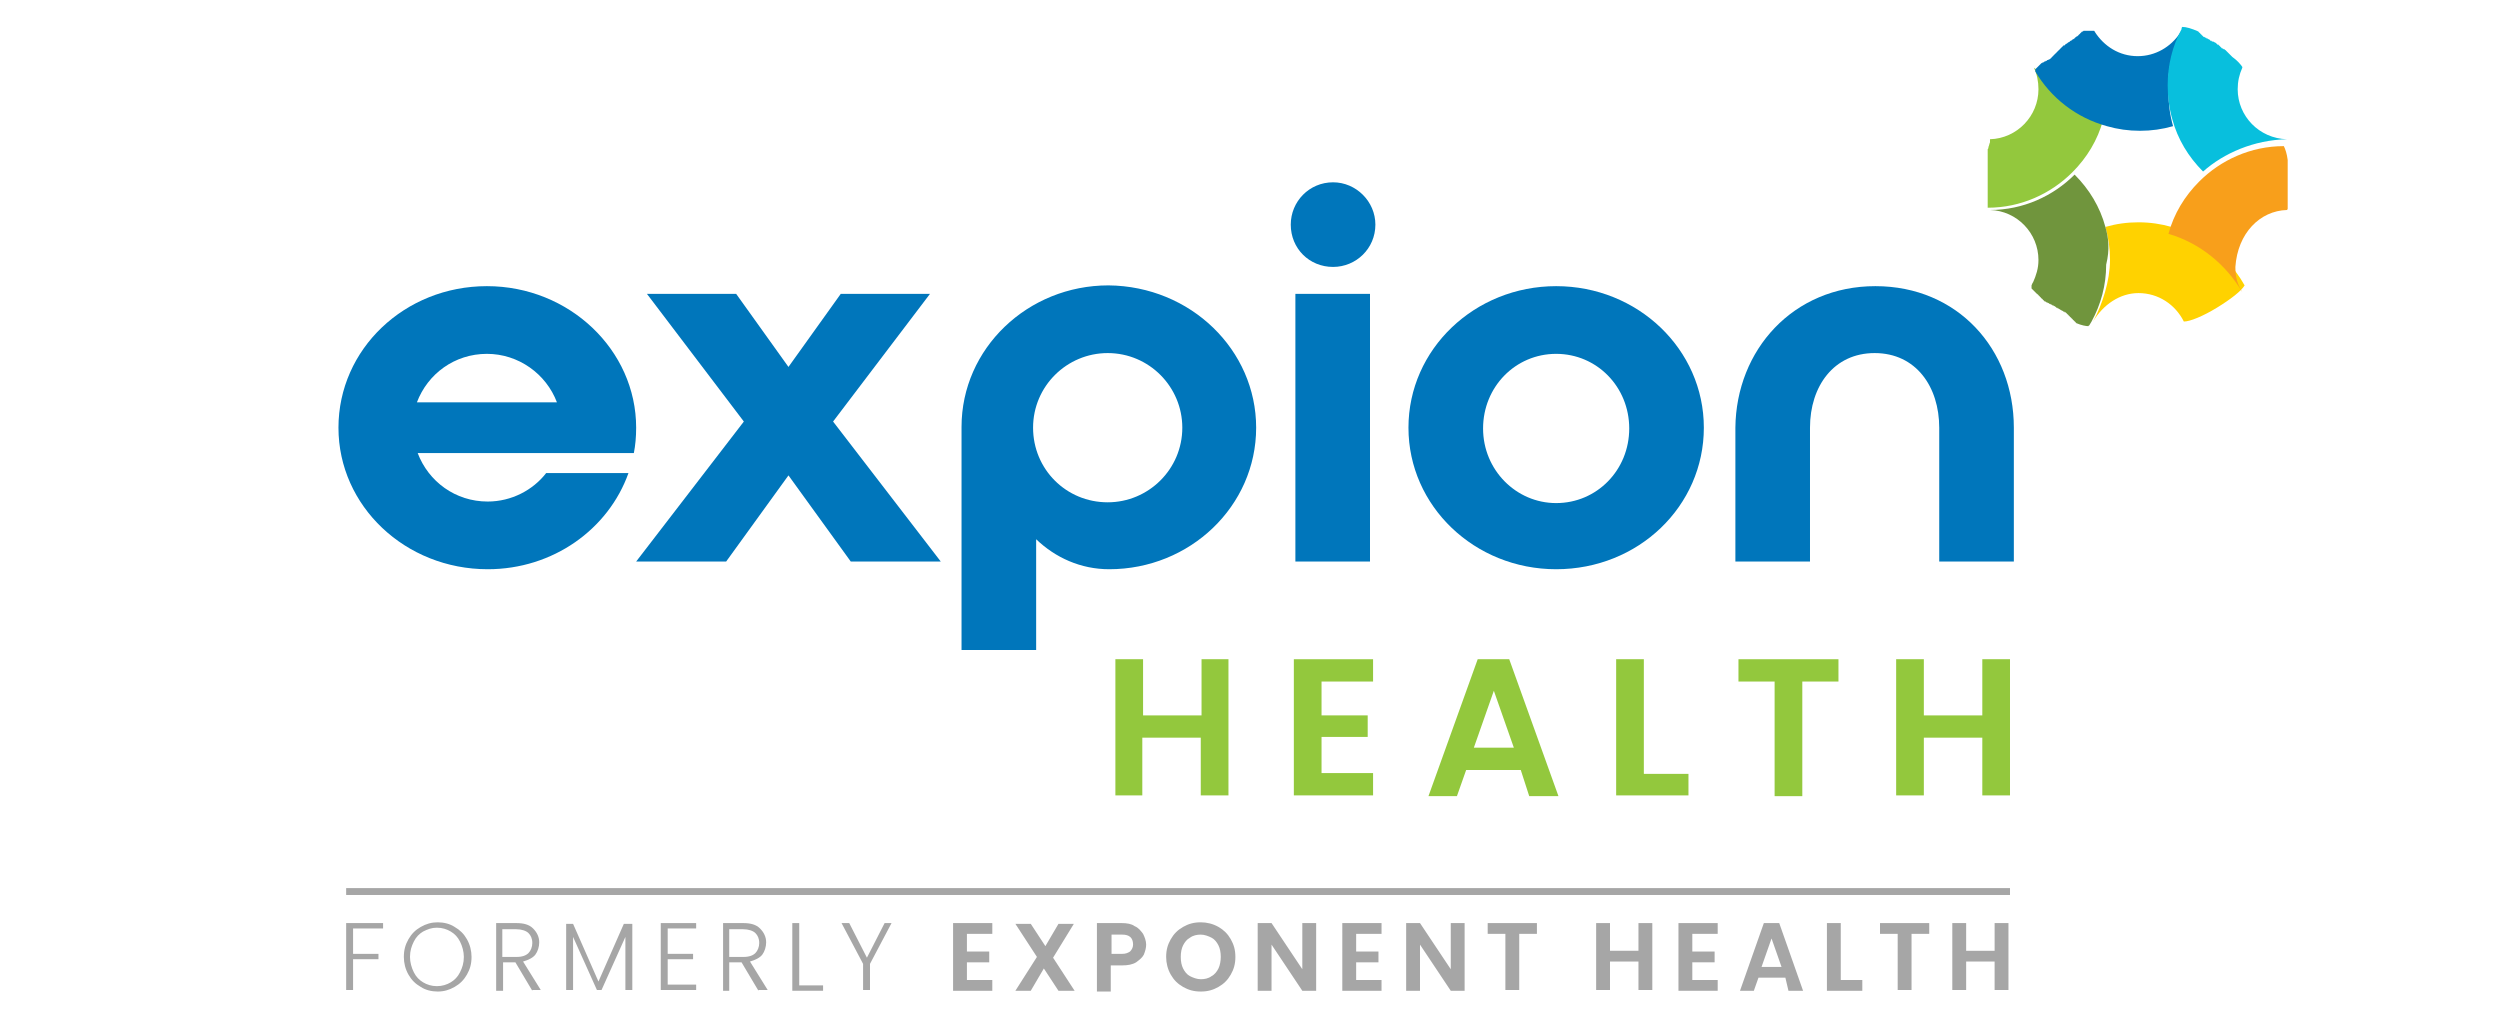 <?xml version="1.0" encoding="utf-8"?>
<!-- Generator: Adobe Illustrator 26.0.3, SVG Export Plug-In . SVG Version: 6.00 Build 0)  -->
<svg version="1.1" id="Layer_1" xmlns="http://www.w3.org/2000/svg" xmlns:xlink="http://www.w3.org/1999/xlink" x="0px" y="0px"
	 viewBox="0 0 325 132" style="enable-background:new 0 0 325 132;" xml:space="preserve">
<style type="text/css">
	.st0{fill:#0076BB;}
	.st1{fill:#93C83D;}
	.st2{fill:#A6A6A6;}
	.st3{fill:none;stroke:#A6A6A6;stroke-width:0.895;stroke-miterlimit:10;}
	.st4{fill:none;stroke:#258F45;stroke-width:7.955970e-03;stroke-miterlimit:10;}
	.st5{fill:none;stroke:#258F45;stroke-width:9.949417e-03;stroke-miterlimit:10;}
	.st6{fill:#FFD200;}
	.st7{fill:#70953D;}
	.st8{fill:#ED262E;}
	.st9{fill:#08BFDD;}
	.st10{fill:#F89F1B;}
</style>
<g>
	<path class="st0" d="M82.7,55.6c0,1.2-0.1,2.3-0.3,3.3H54.3c1.4,3.7,4.9,6.3,9.1,6.3c3.1,0,5.9-1.5,7.6-3.7h10.7
		C79.1,68.8,71.9,74,63.4,74C52.7,74,44,65.8,44,55.6s8.6-18.4,19.3-18.4S82.7,45.5,82.7,55.6z M72.4,52.3c-1.4-3.7-5-6.3-9.1-6.3
		c-4.2,0-7.7,2.6-9.1,6.3H72.4z"/>
	<path class="st0" d="M82.7,73l14-18.2L84.1,38.2h11.6l6.8,9.5l6.8-9.5h11.6l-12.6,16.6l14,18.2h-11.7l-8.1-11.2L94.4,73H82.7z"/>
	<path class="st0" d="M163.3,55.6c0,10.2-8.6,18.4-19.1,18.4c-3.7,0-7-1.5-9.5-3.9v14.4h-9.7v-29c0-10.2,8.6-18.4,19.1-18.4
		C154.8,37.2,163.3,45.5,163.3,55.6z M153.7,55.6c0-5.3-4.3-9.7-9.7-9.7c-5.3,0-9.7,4.3-9.7,9.7s4.3,9.7,9.7,9.7
		C149.3,65.3,153.7,61,153.7,55.6z"/>
	<path class="st0" d="M178.8,29.2c0,3.1-2.5,5.5-5.5,5.5c-3.1,0-5.5-2.4-5.5-5.5c0-3,2.4-5.5,5.5-5.5
		C176.3,23.7,178.8,26.2,178.8,29.2z M168.4,38.2h9.7V73h-9.7V38.2z"/>
	<path class="st0" d="M202.3,74c-10.6,0-19.2-8.2-19.2-18.4s8.6-18.4,19.2-18.4s19.2,8.2,19.2,18.4S213,74,202.3,74z M202.3,46
		c-5.3,0-9.5,4.3-9.5,9.7s4.3,9.7,9.5,9.7c5.3,0,9.5-4.3,9.5-9.7S207.6,46,202.3,46z"/>
	<path class="st0" d="M243.8,37.2c10.7,0,18,8.2,18,18.4V73h-9.7V55.6c0-5.3-3-9.7-8.4-9.7c-5.3,0-8.4,4.3-8.4,9.7V73h-9.7V55.6
		C225.7,45.5,233.1,37.2,243.8,37.2z"/>
</g>
<g>
	<path class="st1" d="M159.7,85.7v17.7h-3.6v-7.5h-7.6v7.5H145V85.7h3.6V93h7.6v-7.3H159.7z"/>
	<path class="st1" d="M171.8,88.6V93h6v2.8h-6v4.7h6.7v2.9h-10.3V85.7h10.3v2.9H171.8z"/>
	<path class="st1" d="M197.7,100.1h-7.1l-1.2,3.4h-3.7l6.4-17.8h4.1l6.4,17.8h-3.8L197.7,100.1z M196.8,97.2l-2.6-7.4l-2.6,7.4
		H196.8z"/>
	<path class="st1" d="M213.7,100.6h5.8v2.8h-9.4V85.7h3.6V100.6z"/>
	<path class="st1" d="M239,85.7v2.9h-4.7v14.9h-3.6V88.6h-4.7v-2.9H239z"/>
	<path class="st1" d="M261.3,85.7v17.7h-3.6v-7.5h-7.6v7.5h-3.6V85.7h3.6V93h7.6v-7.3H261.3z"/>
</g>
<g>
	<path class="st2" d="M49.8,120v0.7h-3.9v3.3h3.3v0.7h-3.3v4H45V120H49.8z"/>
	<path class="st2" d="M54.7,128.3c-0.7-0.4-1.2-0.9-1.6-1.6c-0.4-0.7-0.6-1.5-0.6-2.3c0-0.9,0.2-1.6,0.6-2.3
		c0.4-0.7,0.9-1.2,1.6-1.6c0.7-0.4,1.4-0.6,2.2-0.6c0.8,0,1.6,0.2,2.2,0.6c0.7,0.4,1.2,0.9,1.6,1.6c0.4,0.7,0.6,1.5,0.6,2.3
		c0,0.9-0.2,1.6-0.6,2.3c-0.4,0.7-0.9,1.2-1.6,1.6c-0.7,0.4-1.4,0.6-2.2,0.6C56.1,128.9,55.3,128.7,54.7,128.3z M58.6,127.7
		c0.5-0.3,0.9-0.7,1.2-1.3c0.3-0.6,0.5-1.2,0.5-2c0-0.7-0.2-1.4-0.5-2c-0.3-0.6-0.7-1-1.2-1.3c-0.5-0.3-1.1-0.5-1.8-0.5
		s-1.2,0.2-1.8,0.5c-0.5,0.3-0.9,0.7-1.2,1.3c-0.3,0.6-0.5,1.2-0.5,2c0,0.7,0.2,1.4,0.5,2c0.3,0.6,0.7,1,1.2,1.3
		c0.5,0.3,1.1,0.5,1.8,0.5S58.1,128,58.6,127.7z"/>
	<path class="st2" d="M69.2,128.8l-2.2-3.7h-1.6v3.7h-0.9V120h2.6c1,0,1.7,0.2,2.2,0.7c0.5,0.5,0.8,1.1,0.8,1.8
		c0,0.6-0.2,1.2-0.5,1.6s-0.9,0.7-1.6,0.9l2.3,3.7H69.2z M65.4,124.4h1.8c0.7,0,1.2-0.2,1.5-0.5c0.3-0.3,0.5-0.8,0.5-1.3
		c0-0.6-0.2-1-0.5-1.3c-0.3-0.3-0.9-0.5-1.6-0.5h-1.8V124.4z"/>
	<path class="st2" d="M82.2,120.1v8.6h-0.9v-6.9l-3.1,6.9h-0.6l-3.1-6.9v6.9h-0.9v-8.6h0.9l3.3,7.5l3.3-7.5H82.2z"/>
	<path class="st2" d="M86.8,120.7v3.3h3.3v0.7h-3.3v3.3h3.7v0.7h-4.6V120h4.6v0.7H86.8z"/>
	<path class="st2" d="M98.6,128.8l-2.2-3.7h-1.6v3.7H94V120h2.6c1,0,1.7,0.2,2.2,0.7c0.5,0.5,0.8,1.1,0.8,1.8c0,0.6-0.2,1.2-0.5,1.6
		s-0.9,0.7-1.6,0.9l2.3,3.7H98.6z M94.9,124.4h1.8c0.7,0,1.2-0.2,1.5-0.5c0.3-0.3,0.5-0.8,0.5-1.3c0-0.6-0.2-1-0.5-1.3
		c-0.3-0.3-0.9-0.5-1.6-0.5h-1.8V124.4z"/>
	<path class="st2" d="M103.9,128.1h3.1v0.7h-4V120h0.9V128.1z"/>
	<path class="st2" d="M115.9,120l-2.8,5.3v3.4h-0.9v-3.4l-2.8-5.3h1l2.3,4.5l2.3-4.5H115.9z"/>
	<path class="st2" d="M125.7,121.5v2.2h2.9v1.4h-2.9v2.3h3.3v1.4h-5.1V120h5.1v1.4H125.7z"/>
	<path class="st2" d="M137.6,128.8l-1.9-2.9l-1.7,2.9h-2l2.8-4.4l-2.8-4.3h2l1.9,2.9l1.7-2.9h2l-2.7,4.4l2.8,4.3H137.6z"/>
	<path class="st2" d="M148.7,124.1c-0.2,0.4-0.6,0.7-1,1c-0.5,0.3-1.1,0.4-1.8,0.4h-1.5v3.4h-1.8V120h3.2c0.7,0,1.3,0.1,1.7,0.4
		c0.5,0.2,0.8,0.6,1.1,1c0.2,0.4,0.4,0.9,0.4,1.4C149,123.2,148.9,123.6,148.7,124.1z M146.9,123.7c0.2-0.2,0.4-0.5,0.4-0.9
		c0-0.9-0.5-1.3-1.4-1.3h-1.4v2.5h1.4C146.3,124,146.6,123.9,146.9,123.7z"/>
	<path class="st2" d="M153.8,128.3c-0.7-0.4-1.2-0.9-1.6-1.6s-0.6-1.5-0.6-2.3c0-0.9,0.2-1.6,0.6-2.3c0.4-0.7,0.9-1.2,1.6-1.6
		s1.4-0.6,2.3-0.6c0.8,0,1.6,0.2,2.3,0.6c0.7,0.4,1.2,0.9,1.6,1.6c0.4,0.7,0.6,1.4,0.6,2.3c0,0.9-0.2,1.6-0.6,2.3
		c-0.4,0.7-0.9,1.2-1.6,1.6s-1.4,0.6-2.3,0.6S154.5,128.7,153.8,128.3z M157.5,126.9c0.4-0.2,0.7-0.6,0.9-1s0.3-1,0.3-1.5
		c0-0.6-0.1-1.1-0.3-1.5c-0.2-0.4-0.5-0.8-0.9-1c-0.4-0.2-0.9-0.4-1.4-0.4s-1,0.1-1.4,0.4c-0.4,0.2-0.7,0.6-0.9,1
		c-0.2,0.4-0.3,0.9-0.3,1.5c0,0.6,0.1,1.1,0.3,1.5c0.2,0.4,0.5,0.8,0.9,1c0.4,0.2,0.9,0.4,1.4,0.4S157.1,127.2,157.5,126.9z"/>
	<path class="st2" d="M171.1,128.8h-1.8l-4-6v6h-1.8V120h1.8l4,6v-6h1.8V128.8z"/>
	<path class="st2" d="M176.3,121.5v2.2h2.9v1.4h-2.9v2.3h3.3v1.4h-5.1V120h5.1v1.4H176.3z"/>
	<path class="st2" d="M190.4,128.8h-1.8l-4-6v6h-1.8V120h1.8l4,6v-6h1.8V128.8z"/>
	<path class="st2" d="M199.8,120v1.4h-2.3v7.3h-1.8v-7.3h-2.3V120H199.8z"/>
	<path class="st2" d="M214.8,120v8.7h-1.8v-3.7h-3.7v3.7h-1.8V120h1.8v3.6h3.7V120H214.8z"/>
	<path class="st2" d="M220,121.5v2.2h2.9v1.4H220v2.3h3.3v1.4h-5.1V120h5.1v1.4H220z"/>
	<path class="st2" d="M232.1,127.1h-3.5l-0.6,1.7h-1.8l3.1-8.8h2l3.1,8.8h-1.9L232.1,127.1z M231.6,125.7l-1.3-3.7l-1.3,3.7H231.6z"
		/>
	<path class="st2" d="M239.2,127.4h2.9v1.4h-4.6V120h1.8V127.4z"/>
	<path class="st2" d="M250.8,120v1.4h-2.3v7.3h-1.8v-7.3h-2.3V120H250.8z"/>
	<path class="st2" d="M261.1,120v8.7h-1.8v-3.7h-3.7v3.7h-1.8V120h1.8v3.6h3.7V120H261.1z"/>
</g>
<line class="st3" x1="45" y1="115.9" x2="261.3" y2="115.9"/>
<g>
	<path class="st4" d="M264.9,9.9"/>
	<path class="st5" d="M295.5,41.5"/>
	<path class="st4" d="M281.7,28.2"/>
	<path class="st6" d="M278,28.9c-1.5,0-2.9,0.2-4.3,0.6c0.4,1.4,0.6,2.8,0.6,4.3c0,2.7-1,5.8-2.2,8c1.3-2.2,3.5-3.7,5.9-3.7
		c2.6,0,4.8,1.5,5.9,3.7c0.8,0,2.5-0.7,4.3-1.8c1.8-1.1,3.2-2.2,3.6-2.9C289.1,32.3,284,28.9,278,28.9z"/>
	<path class="st7" d="M273.7,29.5c-0.7-2.6-2.1-4.9-4-6.8c-2.8,2.8-6.7,4.6-11,4.6c0,0,0,0,0,0c3.5,0.1,6.3,3,6.3,6.5
		c0,1.1-0.3,2-0.7,2.9c-0.1,0.1-0.1,0.2-0.2,0.4c0,0,0,0,0,0c0,0,0,0,0,0c0,0,0,0,0,0.1c0,0,0,0,0,0c0,0,0,0,0,0.1c0,0,0,0,0,0
		c0,0,0,0,0,0.1c0,0,0,0,0,0c0,0,0,0,0,0.1c0,0,0,0,0,0c0,0,0,0,0.1,0.1c0,0,0,0,0,0c0,0,0,0,0.1,0.1c0,0,0,0,0,0c0,0,0,0,0.1,0.1
		c0,0,0,0,0,0c0,0,0,0,0.1,0.1c0,0,0,0,0,0c0,0,0,0,0.1,0.1c0,0,0,0,0,0c0,0,0,0,0.1,0.1c0,0,0,0,0,0c0,0,0,0,0.1,0.1c0,0,0,0,0,0
		c0,0,0.1,0,0.1,0.1c0,0,0,0,0,0c0,0,0.1,0,0.1,0.1c0,0,0,0,0,0c0,0,0.1,0,0.1,0.1c0,0,0,0,0,0c0,0,0.1,0,0.1,0.1c0,0,0,0,0,0
		c0,0,0.1,0,0.1,0.1c0,0,0,0,0,0c0,0,0.1,0.1,0.1,0.1c0,0,0,0,0,0c0,0,0.1,0,0.1,0.1c0,0,0,0,0,0c0,0,0.1,0,0.1,0.1c0,0,0,0,0,0
		c0,0,0.1,0,0.1,0.1c0,0,0,0,0,0c0,0,0.1,0,0.1,0.1c0,0,0,0,0.1,0c0,0,0.1,0,0.1,0.1c0,0,0,0,0.1,0c0,0,0.1,0,0.1,0.1c0,0,0,0,0.1,0
		c0,0,0.1,0,0.1,0.1c0,0,0,0,0.1,0c0,0,0.1,0,0.1,0.1c0,0,0,0,0.1,0c0,0,0.1,0,0.1,0.1c0,0,0,0,0.1,0c0,0,0.1,0,0.1,0.1
		c0,0,0,0,0.1,0c0,0,0.1,0,0.1,0.1c0,0,0.1,0,0.1,0.1c0,0,0,0,0.1,0c0,0,0.1,0,0.1,0.1c0,0,0,0,0.1,0c0.1,0.1,0.2,0.1,0.3,0.2
		c0.1,0,0.1,0.1,0.2,0.1c0,0,0,0,0,0c0,0,0.1,0,0.1,0.1c0,0,0,0,0.1,0c0,0,0.1,0,0.1,0.1c0,0,0,0,0.1,0c0,0,0.1,0,0.1,0.1
		c0,0,0,0,0,0c0,0,0.1,0,0.1,0.1c0,0,0,0,0,0c0,0,0.1,0,0.1,0.1c0,0,0,0,0,0c0,0,0.1,0,0.1,0.1c0,0,0,0,0,0c0,0,0.1,0,0.1,0.1
		c0,0,0,0,0,0c0,0,0.1,0,0.1,0.1c0,0,0,0,0,0c0,0,0.1,0,0.1,0.1c0,0,0,0,0,0c0,0,0.1,0,0.1,0.1c0,0,0,0,0,0c0,0,0.1,0,0.1,0.1
		c0,0,0,0,0,0c0,0,0.1,0,0.1,0.1c0,0,0,0,0,0c0,0,0.1,0,0.1,0.1c0,0,0,0,0,0c0,0,0.1,0,0.1,0.1c0,0,0,0,0,0c0,0,0.1,0,0.1,0.1
		c0,0,0,0,0,0c0,0,0.1,0,0.1,0.1c0,0,0,0,0,0c0.7,0.3,1.3,0.4,1.6,0.4c0,0,0,0,0,0c0,0,0-0.1,0.1-0.1c0.1-0.2,0.2-0.3,0.3-0.5
		c1.2-2.2,1.9-4.7,1.9-7.4C274.3,32.4,274.1,30.9,273.7,29.5z"/>
	<polygon class="st8" points="258.7,18.1 258.7,18.1 258.7,18.1 	"/>
	<path class="st8" d="M258.7,18.2C258.7,18.2,258.7,18.2,258.7,18.2C258.7,18.2,258.7,18.2,258.7,18.2z"/>
	<path class="st8" d="M258.7,27.4C258.7,27.3,258.7,27.3,258.7,27.4C258.7,27.3,258.7,27.3,258.7,27.4z"/>
	<path class="st1" d="M264.4,8.8c0.4,0.8,0.6,1.8,0.6,2.8c0,3.5-2.8,6.4-6.3,6.5c0,0,0,0,0,0c0,0,0,0,0,0c0,0,0,0,0,0.1c0,0,0,0,0,0
		c0,0,0,0,0,0.1c0,0,0,0,0,0c0,0,0,0.1,0,0.1c0,0,0,0,0,0c0,0,0,0.1,0,0.1c0,0,0,0,0,0c-0.1,0.2-0.1,0.4-0.2,0.6c0,0,0,0,0,0
		c0,0.1,0,0.2-0.1,0.3c0,0,0,0,0,0c0,0,0,0.1,0,0.1c0,0,0,0,0,0c0,0,0,0.1,0,0.1c0,0,0,0,0,0c0,0,0,0.1,0,0.1c0,0,0,0,0,0
		c0,0,0,0.1,0,0.1c0,0,0,0,0,0c0,0,0,0.1,0,0.1c0,0,0,0,0,0c0,0,0,0.1,0,0.1c0,0,0,0,0,0c0,0,0,0.1,0,0.1c0,0,0,0,0,0
		c0,0,0,0.1,0,0.1c0,0,0,0,0,0c0,0,0,0.1,0,0.1c0,0,0,0,0,0c0,0,0,0.1,0,0.1c0,0,0,0,0,0.1c0,0,0,0.1,0,0.1c0,0,0,0,0,0
		c0,0,0,0.1,0,0.1c0,0,0,0,0,0.1c0,0,0,0.1,0,0.1c0,0,0,0,0,0.1c0,0,0,0.1,0,0.1c0,0,0,0.1,0,0.1c0,0,0,0.1,0,0.1c0,0,0,0.1,0,0.1
		c0,0,0,0.1,0,0.1c0,0,0,0.1,0,0.1c0,0,0,0.1,0,0.1c0,0.1,0,0.1,0,0.2c0,0,0,0,0,0c0,0.1,0,0.1,0,0.2c0,0,0,0,0,0c0,0.1,0,0.1,0,0.2
		c0,0.1,0,0.1,0,0.2c0,0,0,0,0,0.1c0,0,0,0.1,0,0.1c0,0,0,0,0,0.1c0,0,0,0.1,0,0.1c0,0,0,0,0,0.1c0,0,0,0.1,0,0.1c0,0,0,0.1,0,0.1
		c0,0,0,0.1,0,0.1c0,0,0,0.1,0,0.1c0,0,0,0.1,0,0.1c0,0,0,0.1,0,0.1c0,0,0,0.1,0,0.1c0,0,0,0.1,0,0.1c0,0,0,0,0,0.1c0,0,0,0.1,0,0.1
		c0,0,0,0,0,0.1c0,0,0,0.1,0,0.1c0,0,0,0,0,0.1c0,0,0,0.1,0,0.1c0,0,0,0,0,0.1c0,0,0,0.1,0,0.1c0,0,0,0,0,0.1c0,0,0,0.1,0,0.1
		c0,0,0,0,0,0.1c0,0,0,0.1,0,0.1c0,0,0,0,0,0.1c0,0,0,0.1,0,0.1c0,0,0,0,0,0.1c0,0,0,0.1,0,0.1c0,0,0,0,0,0c0,0,0,0.1,0,0.1
		c0,0,0,0,0,0c0,0,0,0.1,0,0.1c0,0,0,0,0,0c0,0,0,0.1,0,0.1c0,0,0,0,0,0c0,0,0,0.1,0,0.1c0,0,0,0,0,0c0,0,0,0.1,0,0.1c0,0,0,0,0,0
		c0,0,0,0.1,0,0.1c0,0,0,0,0,0c0,0,0,0.1,0,0.1c0,0,0,0,0,0c0,0,0,0.1,0,0.1c0,0,0,0,0,0c0,0,0,0.1,0,0.1c0,0,0,0,0,0
		c0,0,0,0.1,0,0.1c0,0,0,0,0,0c0,0,0,0.1,0,0.1c0,0,0,0,0,0c0,0,0,0,0,0.1c0,0,0,0,0,0c0,0,0,0,0,0.1c0,0,0,0,0,0c0,0,0,0,0,0.1
		c0,0,0,0,0,0c0,0,0,0,0,0.1c0,0,0,0,0,0c0,0,0,0,0,0.1c0,0,0,0,0,0c0,0,0,0,0,0c4.3,0,8.2-1.8,11-4.6c1.9-1.9,3.3-4.2,4-6.8"/>
	<path class="st0" d="M283.6,4c0,0-0.2,0.3-0.2,0.3c-1.2,1.8-3.2,3-5.5,3c-2.4,0-4.4-1.3-5.6-3.2c0,0,0-0.1-0.1-0.1c0,0,0,0,0,0
		c0,0,0,0-0.1,0c0,0-0.1,0-0.1,0c0,0-0.1,0-0.1,0c0,0-0.1,0-0.1,0c0,0-0.1,0-0.1,0c0,0-0.1,0-0.1,0c0,0-0.1,0-0.1,0c0,0-0.1,0-0.1,0
		c0,0-0.1,0-0.1,0c0,0-0.1,0-0.1,0c0,0-0.1,0-0.1,0c0,0-0.1,0-0.1,0c0,0-0.1,0-0.1,0c0,0-0.1,0-0.1,0.1c0,0-0.1,0-0.1,0
		c0,0-0.1,0-0.1,0.1c0,0-0.1,0-0.1,0.1c0,0-0.1,0-0.1,0.1c0,0-0.1,0-0.1,0.1c0,0-0.1,0-0.1,0.1c0,0-0.1,0-0.1,0.1
		c-0.1,0-0.1,0-0.2,0.1c0,0-0.1,0-0.1,0.1c0,0-0.1,0-0.1,0.1c-0.1,0-0.1,0.1-0.2,0.1c0,0-0.1,0-0.1,0.1c-0.1,0-0.1,0.1-0.2,0.1
		c0,0-0.1,0-0.1,0.1c-0.1,0-0.1,0.1-0.2,0.1c0,0-0.1,0-0.1,0.1c-0.1,0-0.1,0.1-0.2,0.1c0,0-0.1,0-0.1,0.1c0,0,0,0,0,0
		c0,0-0.1,0.1-0.1,0.1c0,0,0,0-0.1,0c0,0-0.1,0-0.1,0.1c0,0-0.1,0-0.1,0.1c0,0-0.1,0-0.1,0.1c0,0-0.1,0-0.1,0.1c0,0-0.1,0-0.1,0.1
		c0,0-0.1,0-0.1,0.1c0,0-0.1,0-0.1,0.1c0,0-0.1,0-0.1,0.1c0,0-0.1,0-0.1,0.1c0,0-0.1,0-0.1,0.1c0,0-0.1,0-0.1,0.1c0,0-0.1,0-0.1,0.1
		c0,0-0.1,0-0.1,0.1c0,0-0.1,0-0.1,0.1c0,0-0.1,0-0.1,0.1c0,0-0.1,0-0.1,0.1c0,0,0,0-0.1,0.1c0,0-0.1,0-0.1,0.1c0,0,0,0-0.1,0
		c0,0-0.1,0-0.1,0.1c0,0,0,0-0.1,0c0,0-0.1,0-0.1,0.1c0,0,0,0-0.1,0c0,0-0.1,0-0.1,0.1c0,0,0,0-0.1,0c0,0-0.1,0-0.1,0.1
		c0,0,0,0-0.1,0c0,0-0.1,0-0.1,0.1c0,0,0,0-0.1,0c0,0,0,0-0.1,0.1c0,0,0,0,0,0c0,0,0,0-0.1,0.1c0,0,0,0,0,0c0,0,0,0-0.1,0.1
		c0,0,0,0,0,0c0,0,0,0-0.1,0.1c0,0,0,0,0,0c0,0,0,0-0.1,0.1c0,0,0,0,0,0c0,0,0,0-0.1,0.1c0,0,0,0,0,0c0,0,0,0-0.1,0.1c0,0,0,0,0,0
		c0,0,0,0-0.1,0.1c0,0,0,0,0,0c0,0,0,0,0,0.1c0,0,0,0,0,0c0,0,0,0,0,0.1c0,0,0,0,0,0c0,0,0,0,0,0.1c0,0,0,0,0,0c0,0,0,0,0,0
		c0,0,0,0,0,0c0,0,0,0,0,0c0,0,0,0,0,0c0,0,0,0,0,0c0,0,0,0,0,0c0,0,0,0,0,0c0,0,0,0,0,0c0,0,0,0,0,0c0,0,0,0,0,0c0,0,0,0,0,0
		c2,3.4,5.3,6,9.3,7.1c1.4,0.4,2.8,0.6,4.3,0.6c1.5,0,2.9-0.2,4.3-0.6c-0.4-1.4-0.6-2.9-0.6-4.4C281.7,9,282.5,6.2,283.6,4z"/>
	<path class="st9" d="M297.3,18.1C297.3,18.1,297.2,18.1,297.3,18.1c-3.6-0.1-6.4-3-6.4-6.5c0-1,0.2-1.9,0.6-2.8c0,0,0-0.1,0-0.1
		c0,0,0,0,0,0c-0.2-0.3-0.6-0.8-1.3-1.3c0,0,0,0,0,0c0,0-0.1-0.1-0.1-0.1c0,0,0,0,0,0c0,0-0.1-0.1-0.1-0.1c0,0,0,0,0,0
		c0,0-0.1-0.1-0.1-0.1c0,0,0,0,0,0c0,0-0.1-0.1-0.1-0.1c0,0,0,0,0,0c0,0-0.1-0.1-0.1-0.1c0,0,0,0,0,0c0,0-0.1-0.1-0.1-0.1
		c0,0,0,0,0,0c0,0-0.1-0.1-0.1-0.1c0,0,0,0,0,0c0,0-0.1-0.1-0.1-0.1c0,0,0,0,0,0c0,0-0.1-0.1-0.1-0.1c0,0,0,0,0,0c0,0-0.1,0-0.1-0.1
		c0,0,0,0-0.1,0c0,0-0.1,0-0.1-0.1c0,0,0,0-0.1,0c0,0-0.1,0-0.1-0.1c0,0-0.1,0-0.1-0.1c0,0-0.1,0-0.1-0.1c0,0-0.1,0-0.1-0.1
		c0,0-0.1,0-0.1-0.1c0,0,0,0-0.1,0c0,0-0.1,0-0.1-0.1c0,0-0.1,0-0.1-0.1c-0.1,0-0.1-0.1-0.2-0.1c-0.1,0-0.1-0.1-0.2-0.1
		c0,0,0,0-0.1,0c0,0-0.1,0-0.1-0.1c0,0,0,0-0.1,0c0,0-0.1,0-0.1-0.1c0,0-0.1,0-0.1-0.1c0,0,0,0-0.1,0c0,0-0.1,0-0.1-0.1
		c0,0,0,0-0.1,0c0,0-0.1,0-0.1-0.1c0,0,0,0-0.1,0c0,0-0.1,0-0.1-0.1c0,0,0,0-0.1,0c0,0-0.1,0-0.1-0.1c0,0,0,0,0,0c0,0-0.1,0-0.1-0.1
		c0,0,0,0,0,0c0,0-0.1,0-0.1-0.1c0,0,0,0,0,0c0,0-0.1,0-0.1-0.1c0,0,0,0,0,0c0,0-0.1,0-0.1-0.1c0,0,0,0,0,0c0,0-0.1,0-0.1-0.1
		c0,0,0,0,0,0c0,0-0.1,0-0.1-0.1c0,0,0,0,0,0c-0.9-0.4-1.6-0.6-2.1-0.6c-0.1,0.1-0.1,0.2-0.1,0.3c-1.2,2.2-1.8,4.7-1.8,7.3
		c0,1.5,0.2,3,0.6,4.4c0.7,2.6,2.1,4.9,4,6.8C289.1,19.9,293,18.2,297.3,18.1C297.3,18.1,297.3,18.1,297.3,18.1z"/>
	<path class="st10" d="M297.3,27.3C297.3,27.3,297.3,27.3,297.3,27.3C297.4,27.2,297.4,27.2,297.3,27.3
		C297.4,27.2,297.4,27.2,297.3,27.3c0.1-0.1,0.1-0.1,0.1-0.2c0,0,0,0,0,0c0,0,0,0,0-0.1c0,0,0,0,0,0c0,0,0,0,0-0.1c0,0,0,0,0,0
		c0,0,0-0.1,0-0.1c0,0,0,0,0,0c0,0,0-0.1,0-0.1c0,0,0,0,0,0c0,0,0-0.1,0-0.1c0,0,0,0,0,0c0,0,0-0.1,0-0.1c0,0,0,0,0,0
		c0,0,0-0.1,0-0.1c0,0,0,0,0,0c0,0,0-0.1,0-0.1c0,0,0,0,0,0c0,0,0-0.1,0-0.1c0,0,0,0,0,0c0,0,0-0.1,0-0.1c0,0,0,0,0,0
		c0,0,0-0.1,0-0.1c0,0,0,0,0,0c0,0,0-0.1,0-0.1c0,0,0,0,0,0c0,0,0-0.1,0-0.1c0,0,0,0,0,0c0,0,0-0.1,0-0.1c0,0,0,0,0,0
		c0,0,0-0.1,0-0.1c0,0,0,0,0,0c0,0,0-0.1,0-0.1c0,0,0,0,0,0c0,0,0-0.1,0-0.1c0,0,0,0,0,0c0,0,0-0.1,0-0.1c0,0,0,0,0,0
		c0,0,0-0.1,0-0.1c0,0,0,0,0,0c0,0,0-0.1,0-0.1c0,0,0,0,0-0.1c0,0,0-0.1,0-0.1c0,0,0-0.1,0-0.1c0,0,0-0.1,0-0.1c0,0,0-0.1,0-0.1
		c0,0,0-0.1,0-0.1c0,0,0-0.1,0-0.1c0,0,0-0.1,0-0.1c0,0,0-0.1,0-0.1c0,0,0-0.1,0-0.1c0,0,0,0,0-0.1c0,0,0-0.1,0-0.1c0,0,0-0.1,0-0.1
		c0,0,0,0,0-0.1c0,0,0-0.1,0-0.1c0-0.1,0-0.2,0-0.3c0-0.1,0-0.1,0-0.2c0,0,0,0,0,0c0-0.1,0-0.1,0-0.2c0,0,0,0,0-0.1c0,0,0-0.1,0-0.1
		c0,0,0,0,0-0.1c0,0,0-0.1,0-0.1c0,0,0,0,0,0c0,0,0-0.1,0-0.1c0,0,0,0,0,0c0,0,0-0.1,0-0.1c0,0,0,0,0-0.1c0,0,0-0.1,0-0.1
		c0,0,0,0,0,0c0-0.1,0-0.1,0-0.1c0,0,0,0,0,0c0,0,0-0.1,0-0.1c0,0,0,0,0,0c0,0,0-0.1,0-0.1c0,0,0,0,0,0c0-0.1,0-0.1,0-0.2
		c0,0,0,0,0,0c0-0.1,0-0.1,0-0.2c0,0,0,0,0,0c0-0.1,0-0.1,0-0.2c0,0,0,0,0,0c0-0.1,0-0.1,0-0.1c0,0,0,0,0,0c0-0.1,0-0.2,0-0.3
		c0,0,0,0,0,0c-0.1-0.8-0.3-1.4-0.5-1.8c0,0,0,0,0,0c-4.3,0-8.2,1.8-11,4.6c-1.9,1.9-3.3,4.2-4,6.8c4.1,1.2,7.5,4,9.6,7.6
		c0,0-0.1-0.2-0.1-0.2c-0.6-1-0.8-1.9-0.8-3.1C290.9,30.3,293.8,27.4,297.3,27.3C297.3,27.3,297.3,27.3,297.3,27.3
		C297.3,27.3,297.3,27.3,297.3,27.3C297.3,27.3,297.3,27.3,297.3,27.3z"/>
</g>
<g>
</g>
<g>
</g>
<g>
</g>
<g>
</g>
<g>
</g>
<g>
</g>
<g>
</g>
<g>
</g>
<g>
</g>
<g>
</g>
<g>
</g>
<g>
</g>
<g>
</g>
<g>
</g>
<g>
</g>
</svg>
